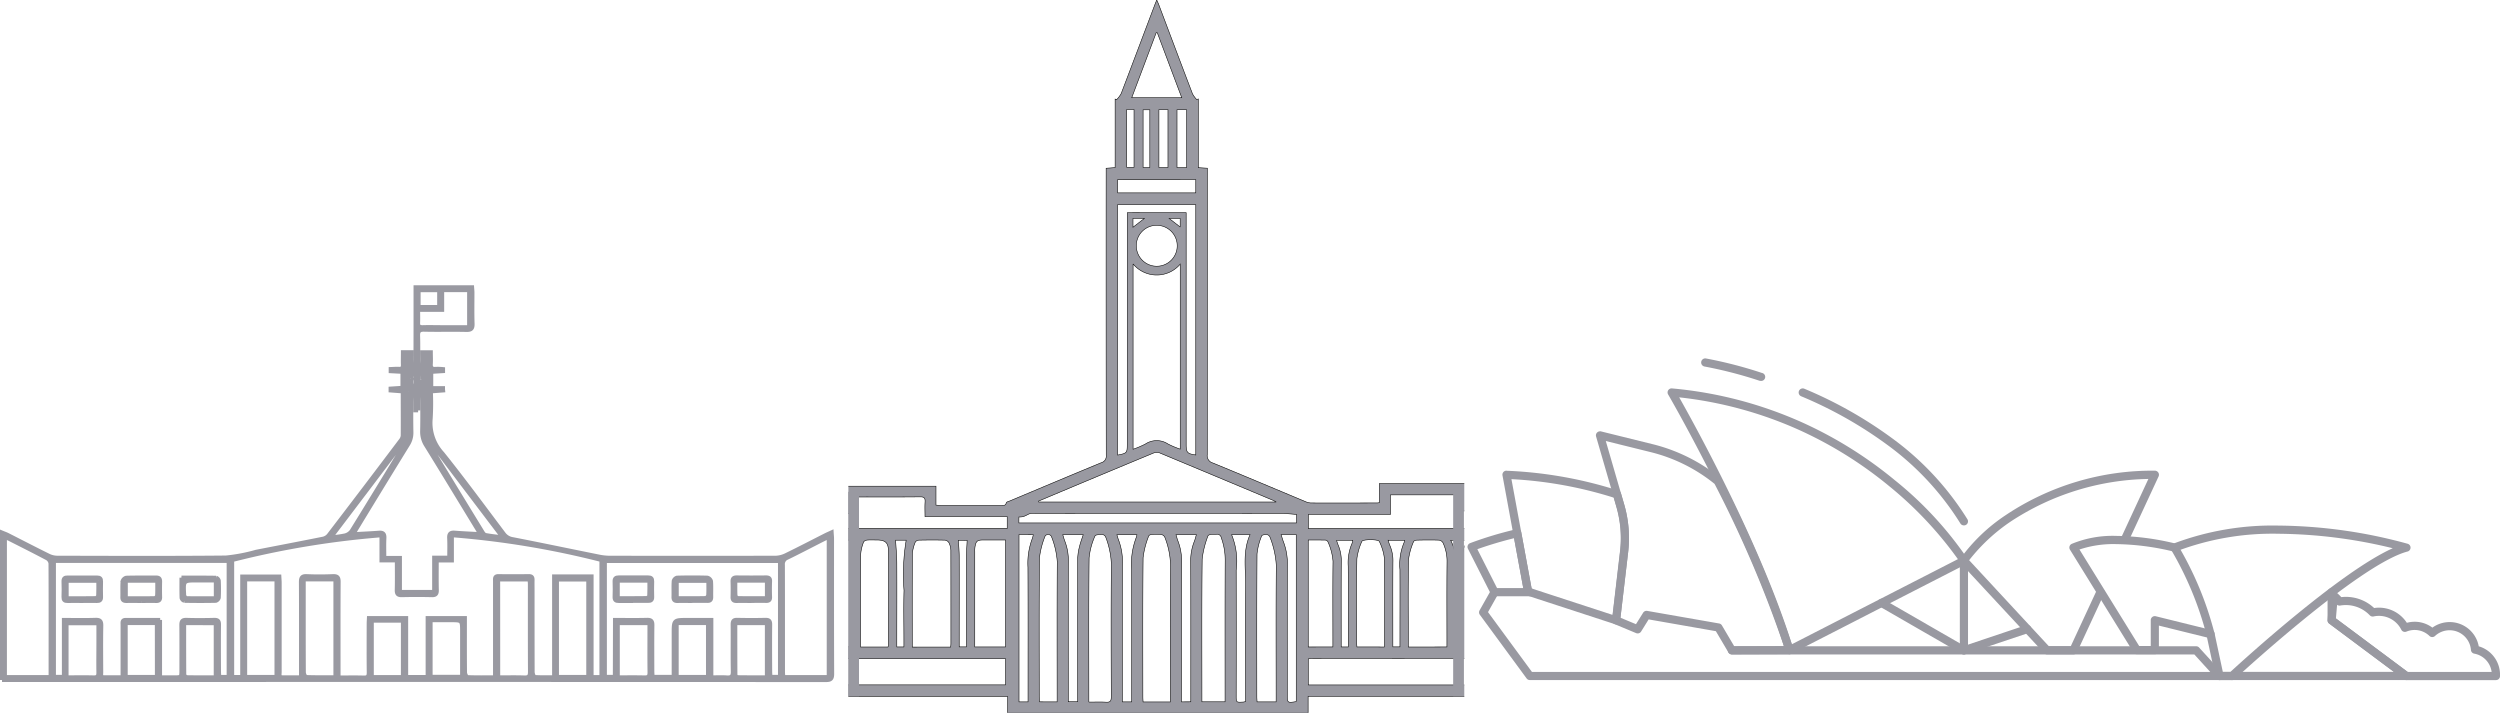 <svg xmlns="http://www.w3.org/2000/svg" xmlns:xlink="http://www.w3.org/1999/xlink" width="185.975" height="53.026" viewBox="0 0 185.975 53.026"><defs><clipPath id="clip-path"><rect id="Rectangle_44983" data-name="Rectangle 44983" width="45.816" height="53.026" transform="translate(3)" fill="none"></rect></clipPath></defs><g id="Group_105313" data-name="Group 105313" transform="translate(-552.551 -235.932)"><g id="Group_105312" data-name="Group 105312" transform="translate(612.662 235.932)"><g id="Group_105311" data-name="Group 105311" clip-path="url(#clip-path)"><path id="Path_78334" data-name="Path 78334" d="M0,39.352c.209.013.2-.131.2-.274,0-.548,0-1.1,0-1.688H2.6V36.167H9.516v1.409c.151.011.261.025.37.025q2.229,0,4.459,0c.162,0,.341.048.405-.2.017-.065.17-.1.265-.138,2.265-.951,4.529-1.906,6.8-2.843a.5.5,0,0,0,.367-.549q-.014-10.443-.007-20.886v-.469l.668-.048v-5.1l.109.047a2.081,2.081,0,0,0,.343-.458c.84-2.2,1.667-4.4,2.5-6.6.036-.094.075-.187.144-.357.067.153.113.246.149.342.835,2.213,1.666,4.427,2.51,6.636a2.017,2.017,0,0,0,.318.433l.114-.051v5.112l.675.042v.457q0,10.426-.008,20.852a.56.56,0,0,0,.418.619c2.293.942,4.577,1.909,6.865,2.864a1.164,1.164,0,0,0,.425.109c1.646.007,3.293,0,4.939,0a1.417,1.417,0,0,0,.156-.024V35.971h6.9v1.213h2.425V51.8H37.2v1.23H14.846v-1.22h-.48q-6.945,0-13.891,0c-.158,0-.317-.024-.475-.037V39.352M24.179,19.633V33.421a7.361,7.361,0,0,0,.908-.385,1.524,1.524,0,0,1,1.692-.005,6.67,6.67,0,0,0,.907.38V19.646a2.287,2.287,0,0,1-3.508-.013m-7.041,17.65.02.059H34.827c-.119-.064-.165-.094-.214-.115q-4.235-1.776-8.473-3.542a.694.694,0,0,0-.477.032q-3.909,1.622-7.81,3.263c-.238.1-.476.2-.714.3m10.989-21.46V33.071c0,.595.081.683.715.775V15.226H23.028V33.852c.689-.128.718-.161.718-.793q0-8.4,0-16.8v-.436ZM51.02,50.952c0-.551-.015-1.085.006-1.618.011-.284-.077-.366-.363-.366q-6.565.013-13.131.008a2.4,2.4,0,0,0-.321.04v1.936ZM14.689,49H.891v1.947h13.8Zm12.262,3.215v-.438c0-3.245-.019-6.489.014-9.734a6.006,6.006,0,0,0-.432-2.092.369.369,0,0,0-.262-.188,4.118,4.118,0,0,0-.718,0c-.076,0-.2.059-.213.115a6.332,6.332,0,0,0-.416,1.61c-.037,3.45-.019,6.9-.018,10.35,0,.121.01.242.017.379Zm21.621-15.4H43.328v1.453H37.221v1.057H50.963V38.014H48.572Zm-37.96,11.32c.007-.113.016-.191.016-.268,0-2.309,0-4.618-.005-6.928a1.371,1.371,0,0,0-.139-.556.4.4,0,0,0-.289-.2c-.651-.018-1.3-.015-1.955,0a.335.335,0,0,0-.262.143,2.771,2.771,0,0,0-.216.851c-.017,2.206-.01,4.413-.01,6.619v.342Zm36.914-.008V47.7c0-1.977-.013-3.954.009-5.931a3.237,3.237,0,0,0-.3-1.387.4.4,0,0,0-.291-.2c-.548-.02-1.1-.014-1.645,0-.088,0-.234.048-.253.107a4.827,4.827,0,0,0-.376,1.335c-.04,2.045-.017,4.091-.017,6.136v.37ZM1.044,39.315H14.815v-.886H8.7c0-.393-.018-.736.005-1.076.02-.29-.055-.4-.372-.392-1.508.017-3.017.007-4.526.009-.11,0-.22.013-.365.022v1.223H1.044ZM31.022,52.208v-.423c0-3.371-.009-6.742.009-10.112A4.872,4.872,0,0,0,30.739,40a.311.311,0,0,0-.37-.253c-.136.013-.276-.011-.41.008-.077.011-.2.061-.211.117a6.97,6.97,0,0,0-.429,1.711c-.04,3.4-.02,6.81-.02,10.215v.409Zm-10.134.021c.454,0,.864-.02,1.27.007.319.021.4-.087.4-.4-.011-3.28-.025-6.561.007-9.841a6.232,6.232,0,0,0-.431-2.06.315.315,0,0,0-.238-.172c-.19,0-.513.012-.546.1a5.241,5.241,0,0,0-.443,1.637c-.039,3.44-.02,6.881-.02,10.321v.405m-8.486-4.1H14.69V40.169H13.068c-.491,0-.582.075-.656.562a2.054,2.054,0,0,0-.01.308q0,3.342,0,6.684Zm22.42,4.087V51.77c0-3.234-.018-6.468.013-9.7a6.776,6.776,0,0,0-.488-2.153.325.325,0,0,0-.251-.155c-.119,0-.326.034-.348.1a4.7,4.7,0,0,0-.348,1.346c-.028,3.542-.016,7.084-.015,10.627,0,.121.012.242.019.377ZM5.944,48.129a.4.4,0,0,0,.033-.093c0-2.351.015-4.7,0-7.053,0-.629-.242-.813-.869-.813-.24,0-.481-.014-.718.007-.093.008-.235.076-.259.148a3.026,3.026,0,0,0-.213.885c-.017,2.18-.009,4.36-.009,6.54v.379Zm36.92,0c.009-.094.018-.15.018-.206,0-2.148.02-4.3-.016-6.444a3.84,3.84,0,0,0-.369-1.2c-.066-.174-1.24-.176-1.3,0a4.438,4.438,0,0,0-.371,1.3c-.039,2.067-.017,4.136-.016,6.2,0,.11.012.22.019.344ZM18.529,52.212v-.448c0-3.325-.013-6.651.011-9.976A6.239,6.239,0,0,0,18.1,39.9a.293.293,0,0,0-.225-.142c-.08,0-.221.056-.239.117a6.223,6.223,0,0,0-.419,1.61c-.038,3.451-.019,6.9-.018,10.353,0,.12.014.24.023.371ZM15.683,38.9H36.336v-.632c-.38-.026-.741-.072-1.1-.072q-9.156-.007-18.312,0a3.314,3.314,0,0,0-.343,0,.728.728,0,0,0-.212.07,3.154,3.154,0,0,1-.35.163,1.608,1.608,0,0,1-.334.03Zm23.359,9.227v-.412c0-1.987-.014-3.974.01-5.96a4.287,4.287,0,0,0-.376-1.442.235.235,0,0,0-.167-.134c-.429-.011-.859-.006-1.3-.006v7.955Zm11.948,0V40.17c-.405,0-.781-.006-1.157.005-.075,0-.2.058-.214.116a4.2,4.2,0,0,0-.307,1.143c-.03,2.113-.014,4.226-.013,6.34,0,.111.011.222.018.351ZM.886,40.17v7.948H2.145v-.4c0-2.169.008-4.338-.009-6.507a3.219,3.219,0,0,0-.209-.886.3.3,0,0,0-.222-.148c-.259-.019-.521-.007-.818-.007m14.806-.4V52.21h.672v-.451c0-3.186.009-6.372-.007-9.558a5.229,5.229,0,0,1,.326-2.144,1.9,1.9,0,0,0,.071-.285ZM25.981,2.429H25.9l-1.821,4.84H27.8l-1.822-4.84M24.074,52.21v-.452c0-3.129.009-6.258-.006-9.387a5.594,5.594,0,0,1,.355-2.412.981.981,0,0,0,.041-.182H22.975c.047.149.075.271.121.385a4.651,4.651,0,0,1,.293,1.806c-.016,3.278-.007,6.555-.007,9.833v.41ZM18.947,39.772c.061.191.1.356.165.512a4,4,0,0,1,.252,1.539c-.012,3.324-.006,6.647-.006,9.971V52.2h.695v-.438c0-3.415,0-6.83.006-10.245a4.046,4.046,0,0,1,.145-.9c.066-.279.172-.549.266-.842Zm9.525,12.437v-.445c0-3.3.005-6.6-.005-9.9a3.847,3.847,0,0,1,.248-1.539c.072-.171.113-.355.173-.551H27.372c.054.177.088.332.147.478a4.169,4.169,0,0,1,.27,1.6c-.015,3.313-.007,6.625-.007,9.938v.42Zm7.844-.015V39.771H35.191c.065.2.111.377.177.545a4.592,4.592,0,0,1,.291,1.741c-.017,3.2-.008,6.4-.008,9.6,0,.638,0,.638.665.535M31.507,39.773a5.189,5.189,0,0,1,.342,2.634q.01,4.68,0,9.36c0,.486,0,.487.494.461.055,0,.109-.018.2-.034v-.41c0-2.731-.023-5.463.01-8.194.016-1.267-.235-2.561.327-3.816ZM24.419,18.288a1.522,1.522,0,1,0,1.512-1.526,1.51,1.51,0,0,0-1.512,1.526m-1.384-3.941h5.808v-.989H23.034ZM43.149,40.188c.05.148.079.269.13.38a2.9,2.9,0,0,1,.229,1.263c-.013,1.963-.005,3.925-.005,5.888v.4h.528v-.436c0-1.769.008-3.538,0-5.306a4.221,4.221,0,0,1,.315-2.036.613.613,0,0,0,.029-.15Zm-2.96,7.936v-.389c0-1.874.01-3.747-.006-5.621a3.638,3.638,0,0,1,.287-1.7.924.924,0,0,0,.047-.223h-1.2a3.1,3.1,0,0,0,.114.346,3,3,0,0,1,.235,1.333c-.012,1.954-.005,3.907-.005,5.861v.394Zm-33.058,0v-.476c0-1.244-.027-2.489.008-3.732A15.63,15.63,0,0,1,7.3,40.186H6.512c.032.577.087,1.138.09,1.7.011,1.94,0,3.881,0,5.821v.42ZM2.673,40.18c.031.581.083,1.131.086,1.682.01,1.951,0,3.9,0,5.855v.4h.528c0-.175,0-.322,0-.469.055-2.485-.119-4.975.1-7.467Zm8.51.009c.022.416.06.8.061,1.181.006,2.113,0,4.226,0,6.339v.413h.537V47.7c0-2.067,0-4.135,0-6.2,0-.429.035-.858.055-1.305Zm37.49,7.935v-.433c0-1.176-.036-2.354.009-3.528.051-1.322-.245-2.668.276-3.972H47.806a3.386,3.386,0,0,1,.342,1.928c-.005,1.861,0,3.722,0,5.583v.421ZM28.16,8.164h-.713v4.3h.713ZM26.1,12.457h.674v-4.3H26.1Zm-2.395-.007h.544v-4.3h-.544Zm1.719-4.281h-.5V12.46h.5Zm-1.252,8.737.848-.66h-.848Zm3.511-.017v-.639H26.86l.827.639" fill="#9999a1" stroke="#000" stroke-width="0.04"></path></g></g><g id="Group_105298" data-name="Group 105298" transform="translate(552.701 257.301)"><path id="Path_78296" data-name="Path 78296" d="M0,29.216V18.249c.17.071.3.115.421.176,1.015.515,2.024,1.04,3.045,1.543a1.506,1.506,0,0,0,.64.153c4.184.009,8.368.028,12.551-.014a12.856,12.856,0,0,0,2.252-.429c1.662-.324,3.325-.64,4.985-.975a.751.751,0,0,0,.413-.259Q27,14.928,29.663,11.394a.654.654,0,0,0,.147-.352c.009-1.059,0-2.119,0-3.178a.437.437,0,0,0-.044-.122l-.859-.066q0-.068,0-.136l.883-.059V6.291l-.876-.047q0-.079,0-.159c.2-.006.407-.026.61-.015.226.012.308-.079.3-.3-.011-.3,0-.6,0-.936h.632c0,.3-.012.6.006.9a1.132,1.132,0,0,0,.127.325c.058-.11.166-.22.166-.331.011-1.735.008-3.47.008-5.2V0h4.206c.009.141.024.268.025.4,0,.768-.016,1.537.009,2.3.012.356-.081.483-.457.474-1.045-.025-2.092.008-3.137-.018-.379-.01-.469.12-.457.473.024.714,0,1.43.014,2.145,0,.1.087.19.134.285.056-.1.152-.191.159-.291.021-.3.008-.6.008-.933h.631c0,.291.018.579,0,.863-.025.305.1.4.388.374a3.742,3.742,0,0,1,.522.018q0,.073,0,.147l-.878.056V7.506h.873q0,.085.009.169l-.911.07a18.847,18.847,0,0,1-.014,2.03,3.341,3.341,0,0,0,.875,2.587c1.564,1.952,3.045,3.971,4.551,5.968a1.007,1.007,0,0,0,.675.411c2.129.415,4.252.86,6.378,1.288a4.234,4.234,0,0,0,.823.094q6.176.009,12.353,0a1.883,1.883,0,0,0,.787-.2c.988-.48,1.961-.988,2.941-1.484.126-.064.256-.118.446-.206.012.2.028.336.028.474,0,3.35-.005,6.7.01,10.051,0,.374-.109.462-.467.462q-22.242-.012-44.484-.007H0m44.592-8.925a65.5,65.5,0,0,0-11.127-1.842v1.876H32.338c0,.767-.012,1.48.006,2.193.007.292-.078.4-.379.389q-1.112-.028-2.224,0c-.307.008-.382-.106-.375-.394.018-.712.006-1.425.006-2.191H28.229V18.448A65.768,65.768,0,0,0,17.12,20.292v8.7h.75V21.518H20.63c.009.173.023.328.023.484,0,.715,0,1.43,0,2.145,0,1.5,0,2.993,0,4.49,0,.154-.075.377.208.38.445,0,.889,0,1.382,0V28.5c0-2.185.006-4.37-.007-6.555,0-.336.072-.471.437-.453.647.03,1.3.026,1.946,0,.333-.013.423.1.421.424-.014,2.2-.007,4.4-.007,6.6v.514c.653,0,1.259-.014,1.865.006.3.01.388-.086.384-.384-.015-1.2-.007-2.41-.005-3.615,0-.14.012-.281.018-.427h2.768v4.382h1.6V24.608h2.77v.467c0,1.192-.005,2.384.008,3.576,0,.124.111.35.177.353.671.026,1.343.016,2.058.016V28.5q0-3.317,0-6.635c0-.183-.042-.379.259-.375.755.011,1.509.009,2.264,0,.22,0,.271.1.267.293-.006.252,0,.5,0,.755,0,2.026,0,4.052.006,6.079,0,.132.09.373.15.378.467.032.937.017,1.449.017v-7.5h2.786V29h.735Zm-32.837,4.46V29.02h1.026c.565,0,.565,0,.565-.547,0-1.112.007-2.225-.005-3.337,0-.284.066-.4.376-.392.688.022,1.377.019,2.065,0,.282-.007.361.091.358.364-.012,1.152-.006,2.3,0,3.456,0,.14.013.279.02.423h.7V20.359h-13v8.626h.743V24.75c.806,0,1.571.018,2.334-.008.348-.012.453.087.447.441-.022,1.152-.009,2.3-.005,3.456,0,.159-.063.374.215.376.446,0,.892,0,1.376,0V28.53c0-1.139,0-2.278,0-3.417,0-.162-.051-.365.229-.364.833,0,1.665,0,2.567,0m33.834,0c.82,0,1.6.014,2.375-.007.316-.009.409.093.405.4-.015,1.125-.007,2.251-.005,3.377,0,.154.014.307.021.464h1.57c0-1.089,0-2.146,0-3.2,0-1.034,0-1.034,1.029-1.034h1.771V29.02c.412,0,.781-.02,1.146.006.34.024.46-.074.453-.437-.023-1.165,0-2.331-.012-3.5,0-.251.066-.353.335-.347.7.016,1.4.017,2.1,0,.287-.007.357.1.354.368-.012,1.152-.006,2.3,0,3.456,0,.139.014.278.022.419h.71V20.361H44.846v8.623h.743ZM30.953,9.154h-.2c0-.375.011-.75-.007-1.124-.005-.1-.1-.2-.152-.3-.049.1-.14.2-.141.306-.011.914-.018,1.827,0,2.741a1.627,1.627,0,0,1-.258.93q-1.927,3.126-3.833,6.265c-.073.12-.141.243-.233.4.678-.039,1.3-.065,1.914-.112.318-.025.418.1.4.408-.023.471-.006.944-.006,1.471H29.6v2.526h2.548V20.119h1.123c0-.512.018-.985-.006-1.457-.016-.317.092-.429.405-.405.616.047,1.234.074,1.912.112-.094-.161-.163-.284-.236-.4-1.261-2.067-2.516-4.139-3.791-6.2a1.869,1.869,0,0,1-.3-1.078c.02-.887.011-1.774,0-2.661,0-.1-.094-.2-.144-.3-.052.1-.144.2-.149.307-.018.373-.007.747-.007,1.121M3.583,29a1.071,1.071,0,0,0,.032-.16c0-2.765.007-5.53-.007-8.3a.53.53,0,0,0-.253-.377c-.946-.5-1.9-.981-2.858-1.464a2.573,2.573,0,0,0-.283-.1V29ZM61.5,29V18.575c-.156.071-.276.12-.39.178-.9.455-1.785.923-2.688,1.361a.514.514,0,0,0-.334.545c.01,2.646.005,5.292.007,7.938,0,.127.014.254.023.4Zm-24.59.022c.657,0,1.3-.017,1.945.007.337.013.423-.105.421-.429-.012-2.169-.006-4.339-.007-6.508,0-.115-.017-.23-.027-.358H36.907ZM22.443,21.731v2.621c0,1.429,0,2.857.008,4.286,0,.126.107.357.17.359.722.026,1.446.016,2.181.016V21.731Zm18.838,7.26h2.331V21.74H41.281ZM20.419,21.732H18.087v7.257h2.332ZM31.882,28.98h2.345c0-1.147,0-2.254,0-3.362,0-.851,0-.851-.854-.85H31.882ZM29.823,24.8H27.507v4.2h2.316Zm24.726.186c0,1.3,0,2.579.007,3.858a.241.241,0,0,0,.167.166c.723.012,1.446.008,2.176.008V24.982ZM45.807,29.02c.665,0,1.323-.013,1.979.006.3.009.388-.088.384-.384-.015-1.071-.006-2.143-.006-3.215v-.444H45.807ZM13.548,24.985c0,1.293,0,2.559.008,3.825a.272.272,0,0,0,.179.2c.721.014,1.443.009,2.164.009v-4.03ZM4.8,29.019c.7,0,1.357-.012,2.015.005.287.008.361-.1.356-.371-.014-.741,0-1.482,0-2.222V24.993H4.8Zm47.718-4.037H50.188v4.005h2.331Zm-41,0H9.2v4.005h2.323ZM34.749,2.967V.214H32.742V1.682H30.953c0,.344.012.645,0,.945-.014.256.077.352.34.344.5-.016,1,0,1.506,0h1.954M30.21,7.738h-.151c-.012.134-.033.267-.033.4,0,.927.011,1.853-.014,2.779a1.188,1.188,0,0,1-.218.644c-1.692,2.254-3.4,4.5-5.1,6.742-.058.076-.1.161-.187.3a8.2,8.2,0,0,0,1-.138A.864.864,0,0,0,26,18.146q2.056-3.324,4.075-6.671a1.154,1.154,0,0,0,.162-.552c.016-.939.008-1.879.005-2.819,0-.122-.019-.244-.03-.365m1.441,0h-.124a.863.863,0,0,0-.054.208c0,1.032-.007,2.065,0,3.1a.762.762,0,0,0,.118.367q2.061,3.391,4.134,6.775c.059.1.147.224.239.242.392.075.791.113,1.271.176-.112-.154-.163-.228-.217-.3q-2.555-3.368-5.1-6.741a1.189,1.189,0,0,1-.218-.644c-.024-.926-.01-1.853-.014-2.779,0-.134-.021-.267-.033-.4M32.521.219H30.989V1.472h1.532ZM31.255,6.878h0a3.471,3.471,0,0,0-.006-.433c-.008-.059-.08-.11-.123-.164-.058.055-.162.107-.165.164-.015.3-.011.6,0,.907a.2.2,0,0,0,.142.136c.047,0,.132-.082.138-.136a3.955,3.955,0,0,0,.007-.473m-.865-.07.062.021a2.812,2.812,0,0,0,.006.433.773.773,0,0,0,.133.235c.054-.072.141-.138.156-.217a1.171,1.171,0,0,0,.005-.432c-.037-.192.152-.465-.168-.545a3.843,3.843,0,0,0-.195.5M31.5,7.48a1.117,1.117,0,0,0,0-1.215ZM30.194,6.3h-.108V7.483h.108Zm1.325-.254.1,0v-1l-.1,0Zm-1.324-1-.108,0v1H30.2Z" transform="translate(0 0)" fill="#9999a1" stroke="#9999a1" stroke-width="0.3"></path><path id="Path_78297" data-name="Path 78297" d="M114.14,273.592c-.369,0-.739-.007-1.108,0-.206,0-.324-.047-.317-.284.011-.4-.015-.793.017-1.186a.388.388,0,0,1,.274-.258c.738-.022,1.477-.006,2.215-.015.228,0,.3.09.3.306-.01.382-.01.765,0,1.147.007.229-.1.3-.309.291-.356-.01-.712,0-1.068,0m-1.176-1.509v1.31c.731,0,1.441.005,2.151-.009a.269.269,0,0,0,.182-.189c.018-.363.009-.728.009-1.112Z" transform="translate(-103.761 -250.255)" fill="#9999a2" stroke="#9999a1" stroke-width="0.3"></path><path id="Path_78298" data-name="Path 78298" d="M168.033,271.915c.888,0,1.731-.005,2.573.01a.3.3,0,0,1,.2.214,12.449,12.449,0,0,1,0,1.269.33.33,0,0,1-.223.231c-.78.017-1.56.015-2.34,0a.3.3,0,0,1-.2-.212c-.019-.486-.009-.972-.009-1.511m2.554.207h-1.374c-1.041,0-1.041,0-.984,1.031,0,.04-.011.089.008.117.047.066.107.173.164.174.722.012,1.444.008,2.187.008Z" transform="translate(-154.683 -250.314)" fill="#9999a2" stroke="#9999a1" stroke-width="0.3"></path><path id="Path_78299" data-name="Path 78299" d="M58.987,273.593c-.37,0-.741-.008-1.111,0-.219.006-.309-.07-.3-.3.014-.383.013-.768,0-1.151-.008-.233.094-.3.307-.293q1.091.011,2.182,0c.222,0,.308.079.3.3q-.015.575,0,1.151c.007.229-.1.3-.309.292-.357-.01-.714,0-1.071,0Zm1.178-1.5H57.808v1.3c.742,0,1.464.005,2.185-.009.059,0,.16-.133.164-.209.018-.352.008-.706.008-1.079" transform="translate(-53 -250.256)" fill="#9999a2" stroke="#9999a1" stroke-width="0.3"></path><path id="Path_78300" data-name="Path 78300" d="M630.191,273.591c-.356,0-.712-.007-1.068,0-.218.007-.311-.071-.305-.3.011-.4-.012-.793.016-1.186a.358.358,0,0,1,.245-.247c.751-.02,1.5-.022,2.255,0a.387.387,0,0,1,.271.262c.031.393.008.791.016,1.186,0,.2-.078.284-.281.279-.382-.009-.765,0-1.147,0m1.217-1.491h-2.353v1.293c.737,0,1.446.006,2.155-.01.068,0,.184-.141.189-.222.021-.341.009-.684.009-1.06" transform="translate(-578.865 -250.254)" fill="#9999a2" stroke="#9999a1" stroke-width="0.3"></path><path id="Path_78301" data-name="Path 78301" d="M575.028,273.6c-.357,0-.714-.007-1.071,0-.216.006-.313-.067-.305-.3.013-.383.013-.767,0-1.15-.008-.231.093-.3.307-.3q1.091.01,2.182,0c.219,0,.312.073.305.3-.011.383-.012.767,0,1.15.007.228-.091.3-.306.294-.37-.01-.74,0-1.111,0m-1.143-.2c.742,0,1.439.005,2.136-.007.074,0,.205-.1.208-.163.019-.377.01-.755.01-1.134h-2.354Z" transform="translate(-528.081 -250.264)" fill="#9999a2" stroke="#9999a1" stroke-width="0.3"></path><path id="Path_78302" data-name="Path 78302" d="M685.5,273.593c-.37,0-.741-.007-1.111,0-.218.006-.312-.07-.305-.3q.017-.575,0-1.151c-.006-.226.087-.3.306-.3q1.091.013,2.182,0c.217,0,.312.068.3.3-.014.383-.015.768,0,1.151.009.233-.09.3-.3.295-.357-.01-.714,0-1.071,0m1.138-1.506h-2.35c0,.385-.01.751.009,1.115a.27.27,0,0,0,.188.184c.709.014,1.419.008,2.153.008Z" transform="translate(-629.738 -250.256)" fill="#9999a2" stroke="#9999a1" stroke-width="0.3"></path></g><g id="Group_105307" data-name="Group 105307" transform="translate(661.719 262.594)"><path id="Path_75375" data-name="Path 75375" d="M147.8,163.58a.3.3,0,0,1-.26-.146,20.918,20.918,0,0,0-5.479-5.877,30.817,30.817,0,0,0-6.365-3.583.3.3,0,0,1,.237-.56,31.425,31.425,0,0,1,6.491,3.655,21.522,21.522,0,0,1,5.637,6.05.3.3,0,0,1-.26.462Z" transform="translate(-110.876 -151.158)" fill="#9999a1"></path><path id="Path_75376" data-name="Path 75376" d="M119.371,148.737a.3.3,0,0,1-.094-.015,31.691,31.691,0,0,0-4.068-1.052.3.3,0,0,1,.1-.6,31.639,31.639,0,0,1,4.156,1.074.3.3,0,0,1-.093.594Z" transform="translate(-97.573 -147.066)" fill="#9999a1"></path><path id="Path_75379" data-name="Path 75379" d="M116.949,173.162a.3.3,0,0,1-.291-.215c-2.631-8.594-8.667-19-8.728-19.1a.3.3,0,0,1,.291-.456,30.208,30.208,0,0,1,9.731,2.553,30.6,30.6,0,0,1,6.846,4.281,26.785,26.785,0,0,1,5.386,5.822.3.3,0,0,1-.12.432l-12.977,6.652A.3.3,0,0,1,116.949,173.162Zm-8.2-19.108c1.233,2.182,6.025,10.88,8.382,18.368l12.351-6.331a27.953,27.953,0,0,0-5.091-5.414,29.985,29.985,0,0,0-6.7-4.187A29.54,29.54,0,0,0,108.751,154.055Z" transform="translate(-93.002 -151.158)" fill="#9999a1"></path><path id="Path_75380" data-name="Path 75380" d="M93.048,162.419a.3.3,0,0,1,.073.009l3.846.952a12.829,12.829,0,0,1,5.049,2.524.3.3,0,0,1,.081.1,85.519,85.519,0,0,1,5.343,12.607.3.3,0,0,1-.29.393l-4.279.016a.3.3,0,0,1-.263-.15l-.932-1.578-5-.876-.559.9a.3.3,0,0,1-.375.12l-1.6-.668a.3.3,0,0,1-.185-.316l.6-5.1a8.344,8.344,0,0,0-.275-3.31l-1.515-5.226a.3.3,0,0,1,.292-.389Zm8.532,3.916a12.221,12.221,0,0,0-4.759-2.364l-3.333-.825,1.368,4.719a8.949,8.949,0,0,1,.295,3.551l-.571,4.876,1.153.48.531-.85a.3.3,0,0,1,.31-.138l5.344.935a.3.3,0,0,1,.21.145l.914,1.549,3.693-.013A86.906,86.906,0,0,0,101.58,166.335Z" transform="translate(-83.201 -157.001)" fill="#9999a1"></path><path id="Path_75381" data-name="Path 75381" d="M73.361,170.748h.007a31.229,31.229,0,0,1,8.316,1.476.3.3,0,0,1,.192.2l.24.828a8.95,8.95,0,0,1,.295,3.551l-.6,5.1a.3.3,0,0,1-.4.254l-6.547-2.137a.3.3,0,0,1-.2-.234l-1.6-8.684a.3.3,0,0,1,.3-.36Zm7.974,2a30.468,30.468,0,0,0-7.606-1.375l1.5,8.131,6.021,1.966.554-4.735a8.345,8.345,0,0,0-.275-3.311Z" transform="translate(-70.461 -162.391)" fill="#9999a1"></path><path id="Path_75382" data-name="Path 75382" d="M70.342,188.05h-2.63a.3.3,0,0,1-.271-.167l-1.705-3.364a.3.3,0,0,1,.16-.421,27.705,27.705,0,0,1,3.439-1.034.3.3,0,0,1,.369.241l.769,4.166a.3.3,0,0,1-.13.579Zm-2.443-.609h1.95l-.685-3.71c-1.248.308-2.248.645-2.731.818Z" transform="translate(-65.702 -170.356)" fill="#9999a1"></path><path id="Path_75383" data-name="Path 75383" d="M177.932,184.412h-1.961a.3.3,0,0,1-.223-.1l-6.19-6.668a.3.3,0,0,1-.032-.373,13.068,13.068,0,0,1,3.378-3.229,19.634,19.634,0,0,1,11.08-3.3.308.308,0,0,1,.259.139.3.3,0,0,1,.021.293l-2.228,4.8a.3.3,0,1,1-.552-.256l2.022-4.36a19.2,19.2,0,0,0-10.256,3.178,13.465,13.465,0,0,0-3.077,2.868L176.1,183.8h1.634l1.925-4.15a.3.3,0,0,1,.552.256l-2.007,4.327A.3.3,0,0,1,177.932,184.412Z" transform="translate(-132.856 -162.391)" fill="#9999a1"></path><path id="Path_75384" data-name="Path 75384" d="M158.549,201.883a.3.3,0,0,1-.152-.041l-6.125-3.528a.3.3,0,1,1,.3-.527l6.006,3.46,4.59-1.54a.3.3,0,0,1,.194.577l-4.72,1.584A.3.3,0,0,1,158.549,201.883Z" transform="translate(-121.624 -179.862)" fill="#9999a1"></path><path id="Line_713" data-name="Line 713" d="M.054,7.026a.3.3,0,0,1-.3-.3V.054a.3.3,0,1,1,.609,0V6.722A.3.3,0,0,1,.054,7.026Z" transform="translate(36.87 14.995)" fill="#9999a1"></path><path id="Path_75385" data-name="Path 75385" d="M123.217,202.327h-51.3a.3.3,0,0,1-.245-.124l-3.477-4.733a.3.3,0,0,1-.02-.33l.846-1.5a.3.3,0,1,1,.53.3l-.75,1.33,3.269,4.451h50.458l-1.183-1.3h-34.4a.3.3,0,1,1,0-.609H121.48a.3.3,0,0,1,.225.1l1.737,1.908a.3.3,0,0,1-.225.509Z" transform="translate(-67.276 -178.398)" fill="#9999a1"></path><path id="Path_75386" data-name="Path 75386" d="M208.139,182.3a37.261,37.261,0,0,1,9.589,1.349.3.3,0,0,1-.01.585c-3.626.971-12.74,9.4-12.832,9.482a.3.3,0,0,1-.207.081h-.935a.3.3,0,0,1-.3-.241l-.628-2.931-3.58-.885v1.829a.3.3,0,0,1-.3.3H197.6a.3.3,0,0,1-.259-.144l-4.718-7.629a.3.3,0,0,1,.132-.437,7.99,7.99,0,0,1,3.305-.592h0a19.338,19.338,0,0,1,4.324.549A20.861,20.861,0,0,1,208.139,182.3Zm8.5,1.687a36.9,36.9,0,0,0-8.5-1.079,20.158,20.158,0,0,0-7.619,1.313.3.3,0,0,1-.194.012,19.035,19.035,0,0,0-4.267-.554h0a8,8,0,0,0-2.731.4l4.441,7.18h.862v-1.913a.3.3,0,0,1,.377-.3l4.142,1.024a.3.3,0,0,1,.225.232l.616,2.877h.57C205.492,192.326,212.686,185.759,216.637,183.983Z" transform="translate(-147.804 -169.864)" fill="#9999a1"></path><path id="Path_75387" data-name="Path 75387" d="M216.874,193.126a.3.3,0,0,1-.3-.241,24.764,24.764,0,0,0-2.635-6.342.3.3,0,1,1,.521-.315,24.922,24.922,0,0,1,2.709,6.529.3.3,0,0,1-.3.368Z" transform="translate(-161.602 -172.314)" fill="#9999a1"></path><path id="Path_75388" data-name="Path 75388" d="M239.277,202.327h-12.96a.3.3,0,0,1,0-.609h12.043l-4.817-3.593a.3.3,0,0,1-.122-.244v-2.093a.3.3,0,1,1,.609,0v1.941l5.43,4.05a.3.3,0,0,1-.182.548Z" transform="translate(-169.442 -178.398)" fill="#9999a1"></path><path id="Path_75389" data-name="Path 75389" d="M259.526,202.8h-6.664a.3.3,0,0,1-.182-.06l-5.552-4.142a.3.3,0,0,1-.121-.27l.159-1.836a.3.3,0,0,1,.5-.209,3.212,3.212,0,0,1,.36.344,3.066,3.066,0,0,1,2.444.811,2.467,2.467,0,0,1,2.433,1.1,2.2,2.2,0,0,1,1.9.359,2.2,2.2,0,0,1,3.449,1.389,2.157,2.157,0,0,1,.234.082,2.21,2.21,0,0,1,1.348,2.142A.3.3,0,0,1,259.526,202.8Zm-6.563-.609h6.247a1.587,1.587,0,0,0-1.291-1.359.3.3,0,0,1-.248-.274,1.593,1.593,0,0,0-2.67-1.043.3.3,0,0,1-.416,0,1.588,1.588,0,0,0-1.709-.324.3.3,0,0,1-.387-.144,1.859,1.859,0,0,0-2.059-.982.3.3,0,0,1-.284-.086,2.462,2.462,0,0,0-2.2-.725.3.3,0,0,1-.232-.056l-.088,1.017Z" transform="translate(-183.026 -178.869)" fill="#9999a1"></path></g><path id="Path_78336" data-name="Path 78336" d="M616.052,272.517v15.21" transform="translate(45)" fill="#9999a1" stroke="#9999a1" stroke-width="0.8"></path><path id="Path_78337" data-name="Path 78337" d="M616.052,272.517v15.21" fill="#9999a1" stroke="#9999a1" stroke-width="0.8"></path></g></svg>